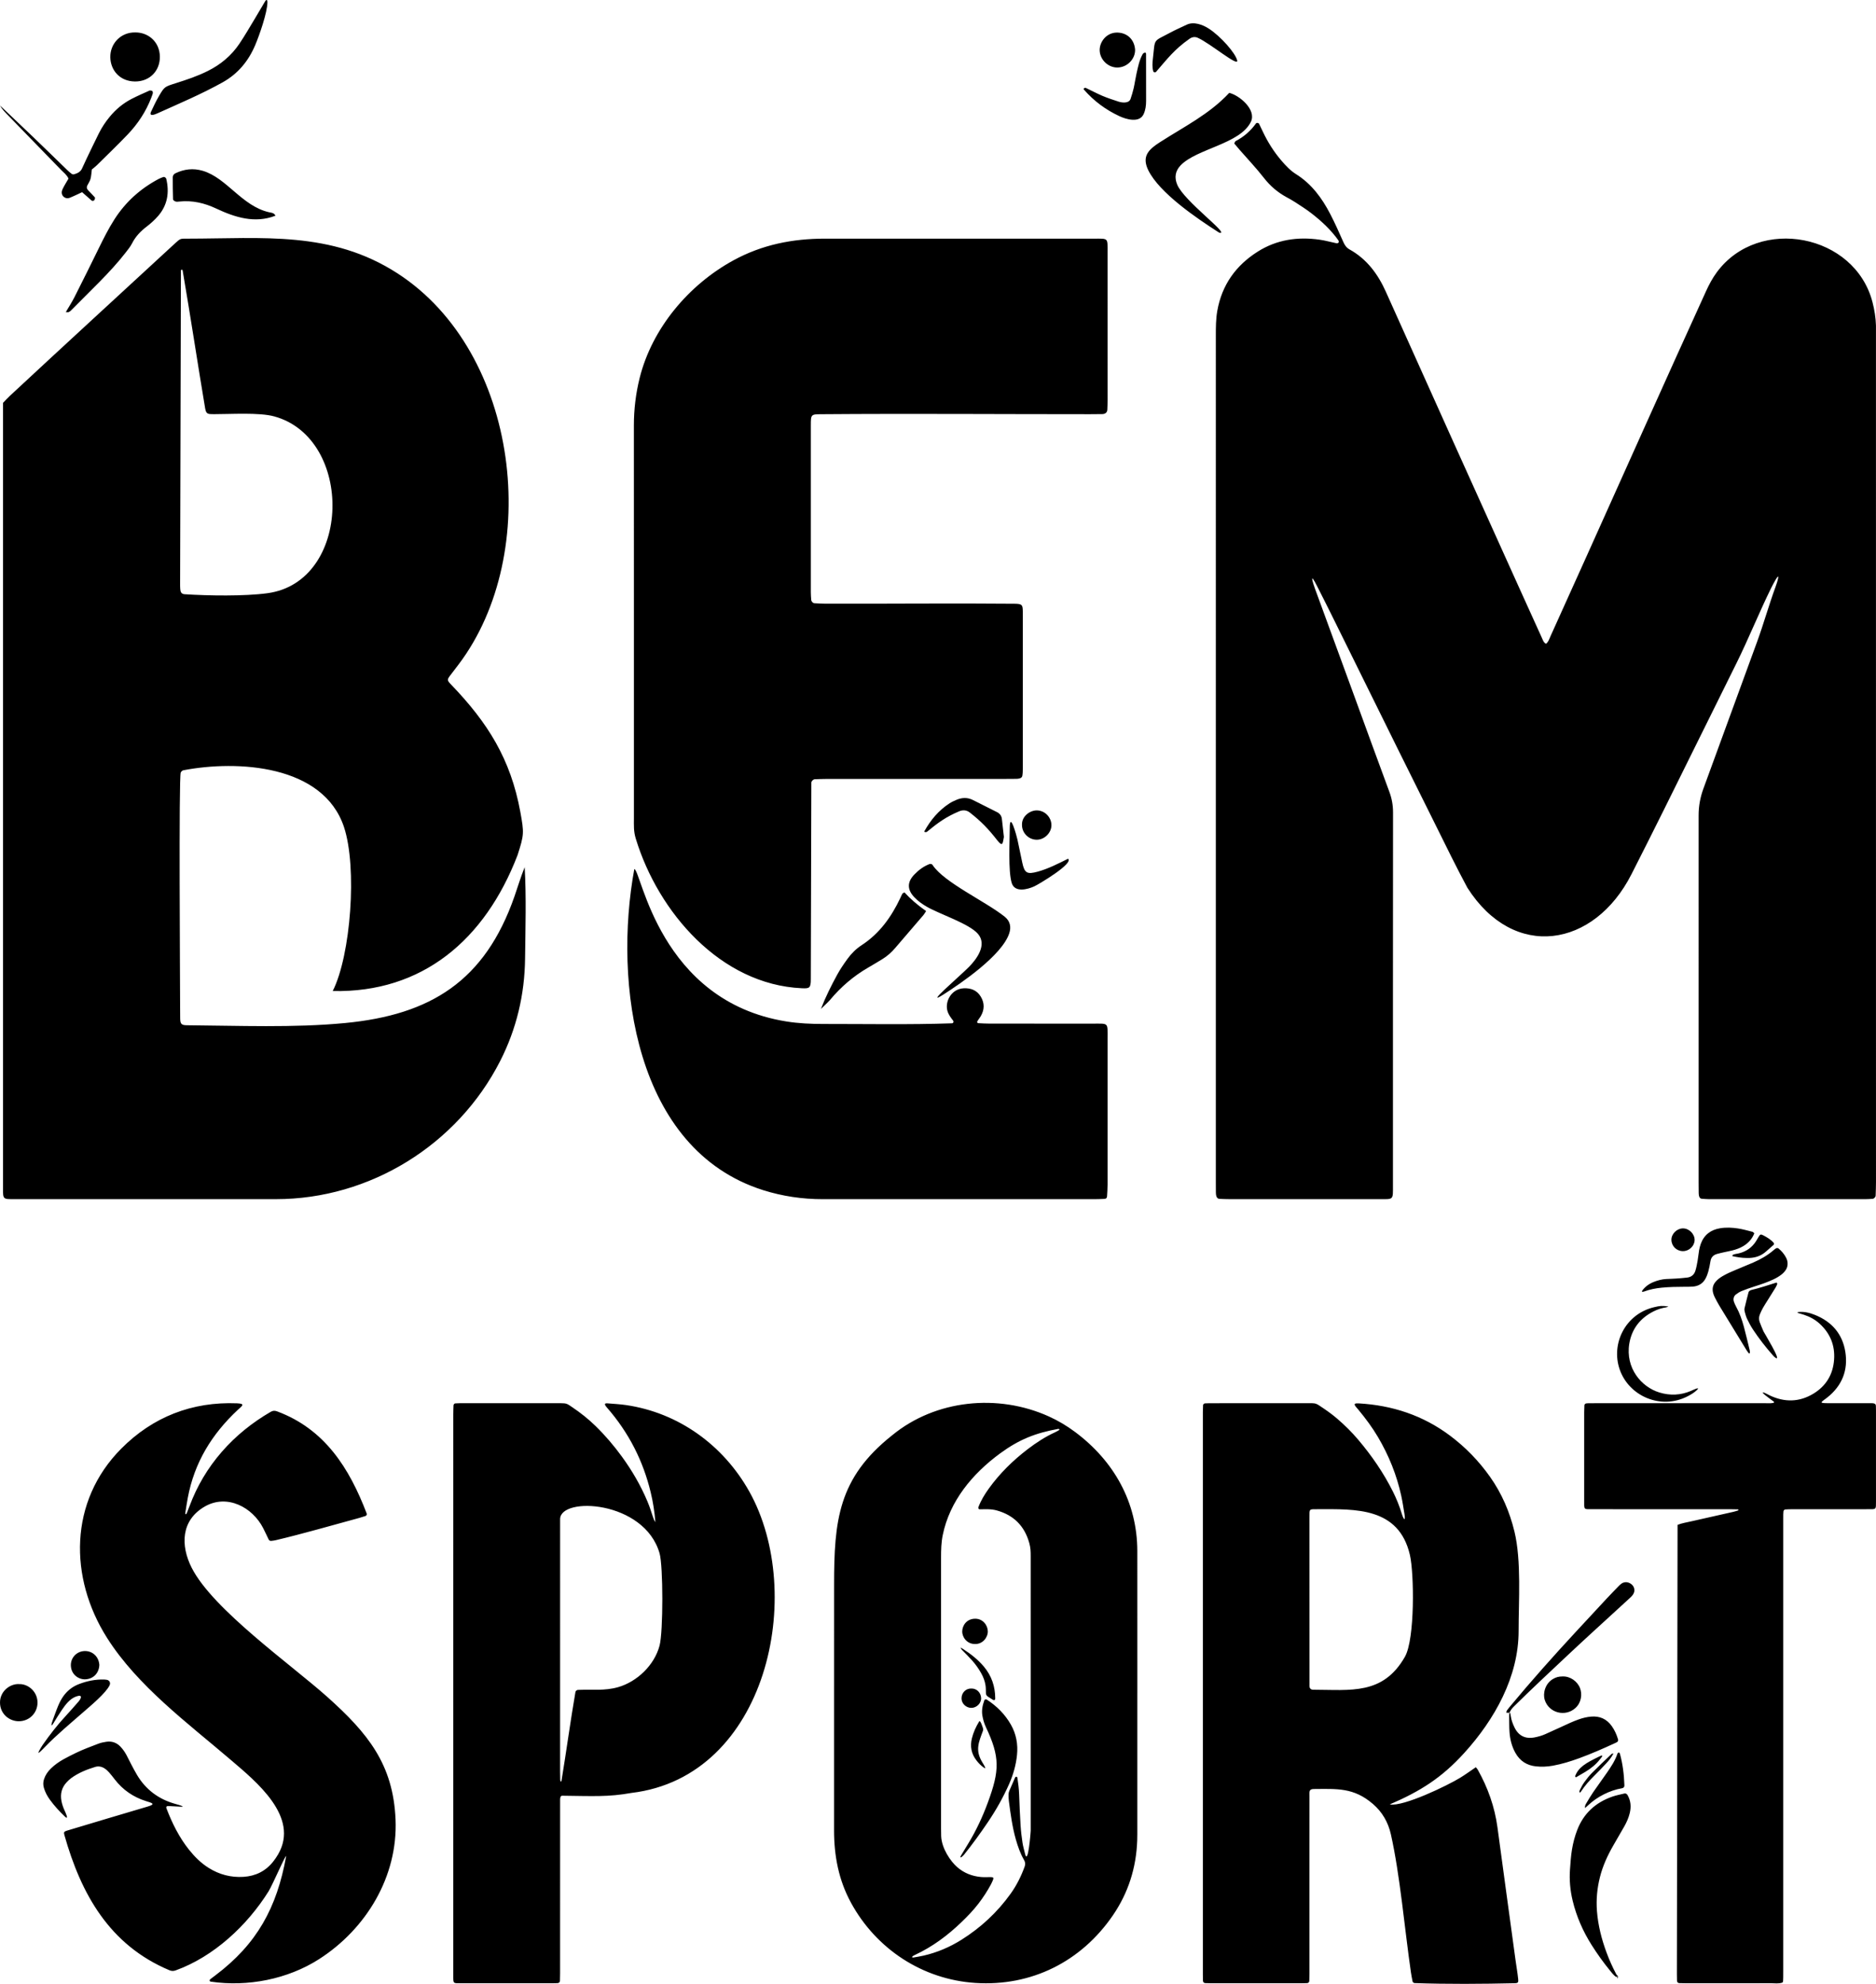 <?xml version="1.0" encoding="UTF-8"?>
<svg id="Layer_1" data-name="Layer 1" xmlns="http://www.w3.org/2000/svg" viewBox="0 0 2834.65 2996.57">
  <defs>
    <style>
      .cls-1 {
        fill-rule: evenodd;
      }
    </style>
  </defs>
  <path class="cls-1" d="M1485.42,2610.91c.33.97.24,2.28-.12,3.26-6.3,17.3-12.35,29.36-.83,48.08.09.15,7.21,11.12,2.66,8.1-4.74-3.12-8.57-7.19-11.99-11.66-7.53-9.87-9.53-21.01-6.61-32.89,2.23-9.09,6.09-17.6,11.01-25.6,1.75-2.86,5.6,9.87,5.89,10.71h0ZM1467.92,2550.51c7.19-.24,14.07,5.47,14.54,14.21.44,8.01-6.92,15.17-15.07,14.99-7.83-.17-14.53-6.62-14.51-14.39.02-9.04,7.17-15.26,15.04-14.81h0ZM1455.23,2490.78c-6.55-4.2-2.62.44-1.31,1.76,5.01,5.06,10.03,10.1,14.79,15.39,5.27,5.86,9.84,12.27,13.72,19.15,3.35,5.93,5.8,12.2,6.75,18.95.52,3.68.46,7.46.54,11.2.05,2.47,1.02,4.26,3.12,5.55,2.55,1.57,5.02,3.27,7.58,4.82.57.34,1.46.46,2.09.29,1.31-.34,1.29-1.62,1.28-2.65-.05-17.88-5.48-33.87-16.98-47.67-8.97-10.75-19.9-19.22-31.59-26.78h0ZM1473.17,2483.23c-11.89.13-19.37-10.06-19.25-19.11.12-8.63,6.47-18.93,19.44-19.09,11.76-.15,19.2,9.92,19.22,19.28.02,9.26-8,19.37-19.41,18.92h0ZM1452.67,2801.77c-4.33,7.08,1.59,2.69,3.99-.29,12.75-15.83,24.62-32.3,36.02-49.14,12.47-18.43,23.35-37.7,32.31-58.09,6.1-13.9,10.17-28.31,11.7-43.37,1.65-16.16-1.16-31.63-9.18-45.76-8.88-15.64-21.35-28.08-36.43-37.89-1.33-.87-3.22-.37-3.74,1.05-2.73,7.51-4.35,15.17-2.95,23.2,1.05,5.94,2.67,11.73,5.27,17.21,21.5,45.43,20.71,65.74,3.09,113.67-7.93,21.61-17.58,42.36-29.55,62.03-3.51,5.78-7.01,11.59-10.53,17.37h0ZM2445.07,2985.28c-.14.61-.29,1.22-.42,1.84-.08.31-.14.89-.2.89-.84-.03-1.23-.56-.8-1.3.31-.57.95-.95,1.49-1.44.01,0,0,0,0,0h.04s-.06,0-.06,0h-.03s-.02.01-.02.01h0c-.98-1.08-2.23-2.01-2.89-3.25-5.63-10.63-10.55-21.59-14.73-32.88-7.47-20.19-12.74-40.83-14.43-62.38-1.36-17.44.25-34.52,4.51-51.41,4.26-16.89,11.41-32.58,20.09-47.62,5.63-9.76,11.34-19.48,16.88-29.3,3.51-6.23,6.38-12.79,8.07-19.77,2.31-9.49,1.64-18.64-3.36-27.26-.99-1.71-2.78-2.8-4.67-2.34-6.2,1.51-12.52,2.69-18.52,4.79-25.14,8.84-43.21,25.3-52.85,50.4-3.65,9.48-6.21,19.28-7.88,29.33-1.67,10.04-2.28,20.16-3.02,30.28-1.15,15.88.3,31.63,4.01,47.02,5.76,23.93,15.56,46.27,28.72,67.06,8.45,13.35,17.61,26.21,27.63,38.44,2.83,3.47,5.52,7.11,9.3,9.76,1.06-.29,2.1-.58,3.15-.87h0ZM2417.47,2657.51c-6.06,7.75-13.57,13.78-21.95,18.8-4.47,2.67-8.98,5.26-13.48,7.89-.85.49-1.49.27-1.8-.67-.11-.33-.17-.77-.05-1.09,2.44-6.46,6.74-11.56,12.16-15.67,3.25-2.47,6.77-4.63,10.34-6.61,4.55-2.52,9.27-4.75,13.93-7.08,8.32-4.13,2.88,1.85.86,4.43h0ZM2437.97,2648.54c-3.27,6.41-7.17,10.95-11.26,15.31-5.62,6-11.32,11.94-17.17,17.73-7.72,7.65-14.97,15.68-20.86,24.85-1.5,2.34-3.29.74-1.45-2.83,2.05-3.97,4.05-8.04,6.66-11.64,3.5-4.84,7.22-9.59,11.41-13.82,9.75-9.81,19.84-19.28,29.83-28.85.43-.4,1.28-.37,2.83-.77h0ZM2542.8,1889.82c-9.6-.1-17.13-7.64-17.29-17.02-.15-8.94,8.11-17.13,17.18-17.34,9.44-.21,18.16,8.45,17.89,17.79-.26,9.03-8.47,16.68-17.78,16.57h0ZM2638.91,1900.12c-7.15,0-14.14-1.21-21.07-2.73-.14-.03-.28-.53-.24-.79.06-.34.21-.81.46-.94,1-.5,2.01-1.02,3.08-1.27,2.18-.51,4.43-.75,6.61-1.29,11.02-2.78,19.71-8.83,25.75-18.52,1.38-2.22,2.68-4.5,4.03-6.74,2.2-3.64,3.12-3.84,7.22-1.66,5.63,3,11.13,6.19,15.32,11.16.63.75.6,2.35-.18,3.03-3.93,3.47-7.87,6.91-11.81,10.36-7.06,6.19-15.4,9.03-24.67,9.39-1.5.05-2.99,0-4.49,0h0ZM150.09,2514.7c-.27,11.42-8.08,21.32-21.15,21.88-10.24.43-21.51-7.22-21.87-20.94-.3-11.55,8.47-20.93,19.81-21.71,12.44-.84,22.31,8.07,23.21,20.77h0ZM2394.88,2731.1c-.16-3.69.85-5.31,1.78-6.86,3.48-5.8,6.88-11.65,10.7-17.22,6.8-9.92,14-19.57,20.8-29.48,6.17-8.97,12.28-18.03,15.76-28.51.46-1.37,1.99-2.42,2.48-1.86.44.5,1.05.97,1.22,1.56,4.41,15.64,6.26,31.67,6.85,47.86.1,2.63-1.01,4.09-3.88,4.58-18.18,3.08-37.36,12.85-50.68,25.46-1.35,1.28-2.77,2.47-5.03,4.46h0ZM2683.12,2051.13c-1.56-.98-2.92-2.37-4.15-3.77-10.97-12.42-21.15-25.47-30.29-39.28-3.31-5-6.12-10.36-8.72-15.76-1.63-3.35-2.6-7.04-3.58-10.66-.48-1.77-.76-3.82-.36-5.57,1.84-8.05,3.93-16.05,6-24.04.4-1.54,1.67-2.44,3.09-3.08.34-.15.67-.36,1.03-.44,12.81-3.02,25.27-7.21,37.8-11.14.97-.33,1.68,1.59,1.43,2.25-.67,1.75-1.43,3.48-2.41,5.08-3.73,6.09-7.56,12.12-11.34,18.18-2.58,4.15-5.27,8.23-7.7,12.47-1.67,2.93-3.04,6.03-4.41,9.12-1.93,4.32-2.11,8.75-.35,13.17,1.8,4.54,3.52,9.12,5.58,13.54.92,1.99,27.99,45.99,18.39,39.93h0ZM2361.22,2532.24c11.37-.4,22.33,7.39,26.24,17.71,3.38,8.96,2.21,21.58-6.93,29.93-15.29,13.96-40.36,7.57-46.46-12.43-3.01-9.87.75-24.36,12.17-31.19,4.83-2.9,8.99-4.03,14.98-4.03h0ZM28.73,2543.82c13.18-.6,27.77,10.66,27.94,27.7.15,15.32-11.84,28.48-28.51,28.38-13.99-.07-27.9-10.84-28.15-27.85-.27-17.74,15.56-29.06,28.73-28.24h0ZM79.26,2599.49c-1.66,4.43-2.94,10.55,1.45,3.47,4.14-6.7,8.23-13.44,12.66-19.96,5.58-8.19,12.13-17.05,21.72-20.48,9.92-3.51,8.13,2.47,3.35,7.92-6.43,7.33-12.82,14.72-19.46,21.87-12.54,13.52-23.79,28.04-34.33,43.12-2.14,3.07-4.01,6.35-5.75,9.65-4.03,7.6,7.53-4.8,8.41-5.71,18.57-19.22,39.17-36.21,59.24-53.78,9.93-8.7,33.74-28.39,39.12-40.16,1.75-3.84-.42-7.65-4.74-8.2-1.12-.14-2.24-.3-3.36-.33-13.34-.43-26.15,2.22-38.53,7-9.73,3.76-17.63,10.08-23.57,18.56-2.99,4.27-5.44,9.03-7.46,13.85-3.21,7.6-5.84,15.45-8.75,23.18h0ZM2564,2099.69c-4.13,3.94-9,6.81-14.02,9.4-40.57,20.9-88.79-.3-102.69-40.77-13.28-38.68,8.47-83.34,51.83-93.76,9.64-2.31,11.65-2.4,21.93-1.17-1.56.61-2.42,1.15-3.36,1.29-6.76,1.01-13.19,3.13-19.25,6.19-20.15,10.17-32.86,26.43-36.54,48.59-6.1,36.87,18.11,65.61,45.63,73.92,16.04,4.84,31.91,4.16,47.45-2.4.76-.32,15.83-7.77,9.01-1.29h0ZM2276.02,2586.66s.31.31.31.32c7.59.74,2.45-.74,10.9-9.11,27.82-27.51,56.49-54.1,84.98-80.89,10.95-10.3,22.03-20.48,33.11-30.66,18.84-17.29,37.74-34.51,56.58-51.8,1.93-1.77,3.95-3.57,5.39-5.72,1.21-1.8,2.23-4.12,2.29-6.23.14-4.9-2.44-8.76-6.63-11.05-4.18-2.3-8.72-2.29-12.83.45-1.85,1.23-3.44,2.9-5,4.52-6.03,6.2-12.06,12.4-17.96,18.73-15.64,16.78-31.23,33.61-46.81,50.44-33.48,36.14-66.21,72.95-97.74,110.8-1.93,2.31-3.84,4.64-5.59,7.09-.61.84-.69,2.06-1.01,3.11h0ZM2650.75,1862.91c-1.03-.91-1.76-2.05-2.7-2.29-7.29-1.83-14.55-3.92-21.95-5.06-8.92-1.37-18-1.79-26.99-.31-14.12,2.33-24.19,9.87-29.19,23.49-1.16,3.15-1.99,6.47-2.57,9.79-.91,5.18-1.31,10.45-2.23,15.63-.91,5.17-1.85,10.38-3.4,15.37-1.82,5.85-6.1,9.45-12.29,10.21-5.6.69-11.22,1.12-16.85,1.51-4.89.34-9.78.43-14.66.67-6.83.34-13.37,2.07-19.66,4.65-6.73,2.75-12.44,6.94-16.81,12.83-.31.41-.16,1.16-.26,2.04,1.21-.26,2.31-.36,3.31-.72,8.52-3.13,17.31-4.83,26.36-5.72,11.63-1.14,23.27-1.31,34.94-1.34,4.14-.01,8.29.04,12.4-.31,8.46-.72,15-4.78,19-12.33,1.75-3.29,3.09-6.86,4.06-10.46,1.37-5.07,2.44-10.24,3.24-15.44.92-5.94,4.28-9.45,9.85-11.02,3.61-1.02,7.29-1.83,10.95-2.66,4.03-.91,8.11-1.61,12.12-2.63,5.85-1.48,11.52-3.47,16.73-6.6,7.64-4.6,13.34-10.84,16.61-19.3h0ZM2701.06,1909c.11-3.23-.76-6.44-2.37-9.5-2.84-5.42-6.74-9.95-11.43-13.79-.7-.57-2.22-.7-3.09-.36-1.35.54-2.55,1.58-3.68,2.56-9.48,8.19-20.19,14.33-31.64,19.27-8.97,3.86-17.98,7.6-27.01,11.3-6.61,2.71-13.12,5.61-19.27,9.26-3.89,2.31-7.48,4.99-10.42,8.51-4.22,5.04-5.19,10.72-3.56,16.91.57,2.17,1.4,4.31,2.42,6.3,2.22,4.35,4.47,8.69,7,12.86,13.67,22.46,27.41,44.88,41.16,67.29.97,1.58,2.15,3.02,3.31,4.48.18.22.76.32,1.05.21.24-.09.48-.57.49-.88.04-1.11.17-2.27-.08-3.33-2.91-12.04-5.68-24.13-8.92-36.08-2.84-10.52-6.45-20.8-11.76-30.4-1.27-2.29-2.31-4.73-3.21-7.19-1.51-4.12-.45-8.58,3-11.19,2.66-2.02,5.58-3.89,8.66-5.14,6.26-2.53,12.65-4.77,19.07-6.82,10.01-3.2,20-6.46,29.5-11.04,4.09-1.96,7.95-4.24,11.52-7.02,2.68-2.1,5-4.51,6.81-7.43,1.63-2.64,2.45-5.45,2.45-8.77h0ZM2282.76,2592.06c-1.4-9.87-2.53-4.2-2.4.83.18,7.89-.05,15.81.54,23.67.81,10.95,3.48,21.49,8.91,31.19,6.75,12.04,17.09,18.79,30.71,20.28,8.62.94,17.26.59,25.84-.97,13.73-2.5,26.98-6.61,40.05-11.39,18.37-6.71,36.24-14.59,53.99-22.77,1.02-.47,2.03-.97,3.02-1.5,1.13-.6,1.92-2.63,1.53-3.92-2.15-7.25-5.16-14.07-9.59-20.27-7.69-10.75-18.05-15.4-31.16-14.31-6.42.53-12.57,2.05-18.64,4.18-8.88,3.12-17.36,7.15-25.88,11.11-8.17,3.8-16.4,7.49-24.63,11.17-5.17,2.31-10.61,3.85-16.14,4.94-14.04,2.76-24.41-2.33-30.57-15.15-2.61-5.43-4.74-11.07-5.59-17.08h0ZM2666.72,2104.05c2.43.95,4.65,2.41,7.01,3.54,22.74,10.85,45.2,10.53,66.77-2.74,18.87-11.6,29.21-28.89,30.81-51.05,1.57-21.65-5.89-39.86-21.94-54.48-6.77-6.17-14.68-10.44-23.35-13.31-3.18-1.05-6.4-1.96-9.57-2.92-.55-.72-.26-1.18.83-1.3,8.87-.96,17.29,1.2,25.33,4.44,25.33,10.2,41.42,28.73,45.7,55.73,4.4,27.8-4.9,51.13-27.18,68.85-9.2,7.31-14.4,8.65,1.32,8.68,20.69.02,41.39,0,62.09.03,2.58,0,8.01-.54,9.42,1.95.35.62.48,1.43.52,2.17.09,2.25.14,4.51.15,6.77,0,45.9,0,91.8,0,137.7,0,2.26-.02,4.52-.11,6.77-.14,3.35-1.43,4.6-4.9,4.68-3.38.08-6.77.06-10.16.06-37.26,0-74.51,0-111.77.02-3.37,0-6.75.19-10.13.35-1.32.07-2.68,1.6-2.78,3.04-.11,1.5-.25,2.99-.26,4.49l-.02,11.29v678.37c0,16.09-.02,16.98-1.58,17.53-5.47,1.91-11.14.88-16.7.89-42.9.09-85.8.06-128.7.05-3.38,0-6.77-.08-10.15-.2-2.03-.07-3.34-1.48-3.41-3.67-.1-3.39-.15-6.77-.15-10.16l1.01-678.39c6.65-2.61,13.72-3.69,20.64-5.27,21.24-4.89,42.54-9.57,63.8-14.39,2.51-.56,4.95-1.44,7.18-2.11.62-1.09.31-1.6-.78-1.63-3.76-.09-7.52-.19-11.28-.19-68.87-.01-137.73.02-206.59-.03-15.49,0-14.04,1.6-14.05-13.73v-133.19c0-3.38.17-6.76.31-10.13.06-1.36,1.54-2.69,2.99-2.8,1.12-.09,2.25-.21,3.37-.23,3.38-.03,6.77-.02,10.16-.02,85.8,0,171.6,0,257.39-.01.14,0,16.62.91,11.94-2.59-4.47-3.35-23.94-17.07-13.19-12.85h0ZM97.91,2743.74c7.33,6.98.25-7.71-.12-8.51-2.23-4.83-3.99-9.77-4.95-14.95-1.99-10.64.36-20.2,7.88-28.2,2.05-2.19,4.22-4.34,6.63-6.1,11.05-8.13,23.6-13.17,36.61-17.12,4.92-1.49,9.8-.44,14.06,2.31,2.49,1.61,4.74,3.71,6.74,5.93,3.01,3.36,5.77,6.95,8.52,10.53,12.32,16.02,28.2,26.88,47.42,32.94,8.38,2.63,15.66,4.26,2.59,8.15-40.73,12.09-81.46,24.11-122.13,36.42-4.38,1.32-5.06,2.45-3.94,6.41,25.41,89.86,68.33,166.38,158.66,204.42,3.39,1.43,6.3,1.44,9.73.2,57.49-20.79,107.95-67.82,140.18-119.31,6.17-9.87,28.04-60.9,26.46-52.32-14.04,76.69-43.49,131.49-106.94,179.3-2.41,1.81-4.82,3.61-7.21,5.45-1.95,1.5-1.73,3.59.47,3.94,55.49,8.23,116.16-3.68,163.4-33.89,71.4-45.69,119.3-124.91,115.73-210.86-3.48-83.8-42.15-130.72-102.98-185.19-54.04-48.4-173.01-132.06-205.05-195.14-17.04-33.59-16.42-71.92,20.02-92.72,33.33-19.02,71.7.96,87.97,32.79,2.9,5.69,5.57,11.5,8.35,17.25.62,1.28,2.2,2.2,3.69,2.02,2.24-.27,4.5-.47,6.68-.99,42.19-9.97,84.52-22.34,126.42-33.68,3.25-.89,6.46-1.96,9.67-3,1.33-.43,2.14-2.34,1.61-3.7-26.17-68.51-63.3-127.52-135.37-154.28-3.45-1.28-6.32-1.23-9.59.66-27.92,16.19-52.78,36.11-73.98,60.45-21.21,24.35-37.48,51.72-48.75,82.02-1.31,3.52-2.65,7.03-4.09,10.49-.98,2.3-2.73,2.58-2.24-.54,1.17-7.43,2.26-14.88,3.64-22.26,10.04-53.66,36.28-96.25,75.55-133.04,6.09-5.67,12.45-9.41-.99-9.95-67.93-2.69-127.39,20.4-175.26,68.69-78.73,79.39-79.07,194.47-21.16,285.74,46.01,72.55,121.46,128.28,186.54,183.9,38.26,32.71,104.73,86.12,71.93,142.84-2.25,3.9-4.82,7.65-7.62,11.17-11.44,14.4-26.63,21.8-44.8,22.94-18.96,1.18-36.54-3.44-52.66-13.57-11.63-7.3-21.16-16.81-29.67-27.48-14.94-18.74-25.39-39.92-33.93-62.15-1.07-2.76.12-3.95,3.37-3.74,6.38.4,12.76.74,19.14,1.02,5.54.29-2.49-2.3-3.75-2.71-2.14-.71-4.34-1.23-6.51-1.86-24.59-7.11-43.7-21.42-56.83-43.46-3.08-5.16-5.86-10.52-8.68-15.83-2.47-4.65-4.73-9.41-7.19-14.06-2.47-4.67-5.52-8.99-9.15-12.83-5.85-6.18-13.12-8.61-21.51-7.35-4.09.61-8.11,1.44-12.03,2.94-11.24,4.3-22.54,8.43-33.39,13.68-6.43,3.11-12.84,6.29-19.07,9.76-6.93,3.84-13.38,8.4-19.09,13.95-4.65,4.53-8.24,9.69-10.34,15.93-1.5,4.47-1.59,8.76-.27,13.27,1.92,6.6,5.09,12.53,9.11,18.03,6.67,9.15,14.28,17.48,22.48,25.27h0ZM848.51,2689.41c7.29-44.47,13.34-89.28,20.97-133.62.3-1.75,2.03-3.16,4.04-3.24,20.65-.88,40.17,1.72,60.54-4.16,28.3-8.15,54.7-32.9,62.57-62.83,5.55-21.16,5.48-120.02,0-139.24-22.83-80.15-150.29-86.24-150.3-51.64-.05,127.09-.03,254.19-.02,381.28,0,4.13.07,8.27.19,12.41.09,2.88,1.59,3.75,2.02,1.03h0ZM990.34,2299.41c-1.3-16.07-3.64-30.89-7.19-45.5-5.6-23.12-13.65-45.37-24.45-66.56-11.34-22.22-25.35-42.67-41.78-61.45-2.3-2.62-5.29-6.7.68-6.2,9.37.78,18.8,1.24,28.09,2.59,79.49,11.53,147.2,60.46,186.47,130.59,86.18,153.84,27.49,430.81-178.02,455.3-35.15,6.33-58.21,4.75-104.77,4.23-2.98.17-3.02,4.32-3.04,6.44l-.03,261.93c0,3.76-.09,7.52-.2,11.27-.07,1.96-1.57,3.37-3.65,3.45-2.25.09-4.51.14-6.77.14-46.67,0-93.34.01-140.02,0-10.78,0-10.75.6-10.75-10.27,0-2.25,0-4.51,0-6.77,0-280.75,0-561.5.01-842.24,0-4.51.18-9.02.34-13.53.06-1.57,1.39-2.97,2.75-3.05,2.25-.12,4.5-.26,6.75-.26,50.81-.02,101.63-.01,152.44-.01,9.18,0,9.84.91,17.59,6.13,12.5,8.44,24.3,17.77,35.09,28.32,14.57,14.24,27.74,29.66,39.73,46.14,15.34,21.07,28.4,43.41,38.52,67.46,3.22,7.64,5.86,15.45,8.32,23.35,1.19,3.81,1.85,5.22,3.91,8.51h0ZM1446.34,2820.24c10.28,8.95,22.37,13.71,35.82,14.94,4.85.44,9.77.14,14.66.13,4.48,0,5.1,1.06,3.11,5.53-.76,1.72-1.51,3.44-2.4,5.1-5.51,10.3-11.86,20.06-18.98,29.34-7.82,10.19-16.7,19.39-25.93,28.25-20.75,19.93-43.57,36.98-69.79,49.19-1.36.63-2.69,1.35-3.93,2.17-.44.3-.6,1.01-.89,1.56.8.13,1.56.47,2.25.34,5.19-.91,10.39-1.72,15.51-2.91,20.34-4.72,39.3-12.79,56.96-23.86,29.35-18.41,54.3-41.59,74.47-69.8,9.03-12.62,15.87-26.41,21.13-41,1.22-3.4.91-6.4-.96-9.65-5.67-9.82-9.4-20.45-12.49-31.35-5.35-18.89-7.9-38.27-10.46-57.66-.44-3.34-.55-6.77-.5-10.14.03-1.82.45-3.75,1.16-5.44,2.75-6.58,5.68-13.09,8.55-19.63,1.14-2.58,3.41-1.88,3.71.13,1.2,8.19,2.26,16.38,2.56,24.68.57,15.79,1.22,31.59,2.21,47.35.54,8.62,1.61,17.23,2.89,25.78.83,5.56,2.47,11,3.77,16.49,4.61,19.6,8.65-32.96,8.65-34.55-.03-138.1-.02-276.2-.02-414.29,0-7.39-.11-12.8-2.12-20.14-7.09-25.7-23.46-42.23-49.26-49.35-8.69-2.4-16.94-1.73-25.79-1.67-1.48,0-2.44-1.71-1.85-3.26,3.88-10.29,9.59-19.58,15.99-28.43,16.45-22.75,36.29-42.19,58.55-59.18,12.88-9.82,26.42-18.66,41.21-25.43,2.04-.93,4-2.06,5.91-3.22,1.49-.91.73-2.26-1.32-1.89-34.07,6.16-59.06,16.07-87.44,36.89-41.79,30.63-76.32,71.91-86.8,123.57-2.27,11.15-2.52,22.41-2.52,33.7,0,136.6,0,273.19,0,409.79,0,3.76,0,7.52.17,11.28.82,18.56,14.21,37.94,24.2,46.65h0ZM1718.5,2557.4c0-12.04,0-24.08,0-36.11,0-59.45-.01-118.89-.02-178.33-.01-73.82-35.5-136.42-94.1-180.06-12.38-9.23-25.61-17.11-39.75-23.48-76.74-34.62-170.95-25.39-236.56,28.54-81.66,64.64-87.74,128.91-87.74,226.18,0,123.4.03,246.8-.05,370.19-.04,38.72,6.85,75.38,25.59,109.75,38.16,69.99,108.23,115.94,188.06,121.12,84.35,5.44,159.69-32,207.71-102.19,23.29-34.05,35.31-72.01,36.7-113.27.21-6.39.15-12.79.15-19.19.01-67.72,0-135.44,0-203.16h0ZM1978.67,2546.35c.02,1.12.07,2.35.55,3.29.46.9,1.38,1.75,2.3,2.17.98.45,2.19.51,3.31.51,55.9.07,104.96,8.34,138.05-49.87,15.3-26.95,13.86-126.46,7.52-153.65-16.84-72.58-82.62-69.26-139.22-69.18-13.48.01-12.56-1.03-12.57,13.01l.07,253.7h0ZM2122.2,2287.18c-1.49-9.28-2.91-18.6-4.9-27.77-6.84-31.51-18.81-61.03-35.17-88.77-8.63-14.62-18.76-28.18-29.56-41.25-4.39-5.33-10.25-10.21.15-9.64,50.85,2.86,97.33,18.06,138.36,48.83,23.38,17.54,43.44,38.19,60.33,62.06,17.87,25.24,29.76,53.05,36.98,82.96,10.59,43.85,6.2,105.51,6.24,149.65.07,69.64-36.35,134.1-82.05,184.47-34.26,37.77-66.52,57.93-112.6,77.8,20.53,3.84,87.78-28.8,106.52-40.33,7.96-4.89,15.51-10.43,23.48-15.83,1.14,1.42,2.25,2.48,2.96,3.76,15.26,27.18,25.53,56.05,29.73,87.01,9.13,67.09,18.14,134.18,27.4,201.25,1.27,9.24,2.96,18.7,3.91,27.94.56,5.12-.29,6.18-5.06,6.28-49.24,1.13-102.11,1.53-151.3-.2-1.51-.05-2.98-1.26-3.24-2.61-.83-4.44-1.76-8.86-2.41-13.32-9.43-64.44-16.41-146.93-30.34-208.79-4.1-18.16-12.93-33.6-27.11-45.82-29.07-25.05-54.33-22.79-89.29-22.6-7.72.06-6.59,4.22-6.61,11.07-.04,29.73-.02,59.45-.03,89.19,0,59.47,0,118.92,0,178.39,0,3.76-.11,7.51-.24,11.27-.08,2.05-1.44,3.25-3.72,3.32-2.63.09-5.27.13-7.9.13h-137.76c-2.63,0-5.26-.08-7.89-.19-2.01-.08-3.33-1.5-3.4-3.65-.1-3.01-.14-6.02-.14-9.03-.01-283.38-.01-566.76,0-850.14,0-3.38.19-6.75.32-10.14.06-1.34,1.55-2.67,3.03-2.74,2.25-.1,4.51-.22,6.76-.22,50.45-.01,100.88-.01,151.31-.01,5.84,0,8.64-.33,13.96,3.16,9.45,6.21,18.75,12.59,27.33,19.96,11.44,9.83,22.17,20.38,31.92,31.89,20.5,24.21,38.41,50.17,52.62,78.61,5.39,10.78,9.86,21.95,13.37,33.48,2.73,9,5.87,11.93,4.04.58Z"/>
  <path class="cls-1" d="M1987.57,890.88c4.28,11.69,8.54,23.39,12.83,35.08,15.84,43.26,31.7,86.53,47.54,129.8,17.11,46.78,34.08,93.61,51.4,140.3,3.75,10.1,5.54,20.16,5.54,30.95-.17,187.57-.12,375.15-.13,562.72,0,23.41,1.39,21.56-20.84,21.57-75.41.04-150.83.02-226.26-.01-4.97,0-9.94-.21-14.92-.43-5.18-.23-5.48-6.31-5.53-10.21-.09-4.98-.06-9.97-.06-14.96V506.97c0-12.45,0-24.85,2.17-37.25,6.88-39.28,28.09-68.84,61.3-89.76,28.59-18.03,60.3-22.64,93.45-17.9,8.59,1.22,17.01,3.68,25.55,5.41.94.2,2.69-.45,3.03-1.19.42-.91.13-2.59-.51-3.47-11.33-15.87-25.52-28.96-40.83-40.82-7.85-6.09-16.36-11.37-24.69-16.83-4.16-2.72-8.57-5.08-12.94-7.47-13.27-7.29-24.4-16.75-33.81-28.86-11.46-14.73-24.41-28.31-36.69-42.39-2.84-3.25-5.58-6.59-8.24-9.75.9-1.55,1.26-3.11,2.19-3.58,12.38-6.44,22.55-15.36,30.68-26.67,1-1.39,3.95-.93,4.73.68,1.92,3.91,3.77,7.84,5.63,11.77,7.48,15.86,16.78,30.56,28.22,43.88,6.52,7.59,13.4,14.92,21.89,20.25,23.54,14.75,39.26,36.17,51.73,60.24,7.17,13.81,13.48,28.06,19.8,42.29,2.1,4.75,4.61,8.57,9.28,11.16,26.23,14.55,42.98,37.28,55.01,64.07,67.34,149.97,134.8,299.92,202.6,449.68,11.04,24.4,22.12,48.77,33.18,73.16,1.51,3.31,2.46,6.99,6.17,8.78,3.72-2.8,4.85-7.13,6.63-11.08,18.19-40.3,36.43-80.58,54.57-120.9,60.07-133.44,119.73-267.09,180.43-400.24,4.66-10.23,9.91-20.13,16.62-29.18,63.44-85.59,208.69-57.63,235.12,45.65,2.94,11.49,4.83,23.16,5.18,35.05l.04,1293.7c0,6.83-.28,13.68-.5,20.52-.07,2.32-2.48,4.75-4.75,4.89-3.71.24-7.44.51-11.17.51h-235.61c-3.72,0-7.44-.4-11.17-.61-4.23-.25-4.62-5.8-4.69-8.97-.12-4.98-.11-9.97-.11-14.96-.01-185.07-.01-370.16-.01-555.23q0-20.47,7.11-39.99c27.14-74.27,54.3-148.54,81.48-222.8,9.2-25.14,18.4-57.34,27.68-82.44,2.69-7.26,7.49-23.09.28-11.01-2.52,4.28-4.88,8.67-7.07,13.13-17.34,35.18-34.54,77.48-51.94,112.63-36.69,74.22-73.41,148.42-110.25,222.57-16.05,32.34-32.35,64.57-48.68,96.76-56.44,111.19-177.74,130.86-248.05,20.43-8.22-15.37-16.25-30.84-24.03-46.44-27.23-54.6-54.38-109.22-81.46-163.9-33.98-68.61-67.83-137.3-101.78-205.93-6.34-12.83-12.9-25.55-19.32-38.34-12.68-25.04-7.08-6.36-3.05,4.67h0ZM99.78,471.05l-.09,1.19c1.06-.17.95-.4-.34-.7-.04.02.39-.45.43-.5h0s-.47.52-.47.52c4.4-7.5,9.18-14.8,13.1-22.54,12.4-24.43,24.57-48.99,36.62-73.58,7.41-15.11,14.93-30.15,24.03-44.33,16.87-26.29,39.38-46.41,66.95-60.95,2.17-1.15,4.56-1.89,6.85-2.78,1.37-.53,3.94.99,4.32,2.58,4.95,20.62,1.98,39.7-12.08,56.07-5.23,6.09-11.37,11.56-17.76,16.46-9.04,6.96-16.62,14.83-21.82,25.14-2.49,4.94-6.15,9.34-9.56,13.76-23.34,30.2-55.23,59.54-82.09,86.96-2.17,2.22-4.55,4.34-8.1,2.7h0ZM1544.23,1245.87c-.41-13.46,12.68-22.14,22.93-21.78,12.99.46,22.15,11.99,21.54,23.3-.6,11.38-10.96,21.01-22.15,21-12.29,0-22.46-10.26-22.32-22.52h0ZM1715.13,74.74c.48,14.54-12.14,27.28-27.01,27.25-13.85-.02-26.14-11.91-26.49-25.86-.33-12.68,9.94-26.4,25.11-26.9,15.06-.49,27.04,9.2,28.38,25.51h0ZM1537.41,1268.35c-1.35-6.18-11.57-43.37-11.64-17.92-.08,19.12-2.59,65.51,2.97,83.36,4.62,14.77,23.62,9.74,33.95,5.09,6.25-2.8,60.22-34.75,51.12-41.76-14.38,7.17-30.14,15.22-45.58,19.44-16.49,4.51-20.14,2.34-23.57-13.64-2.47-11.51-4.74-23.07-7.26-34.58h0ZM1516.89,1264.22c-1.78,9.47-1.66,15.71-9.94,5.14-13.44-17.26-24.67-28.93-41.76-42.2-4.91-3.79-10.56-3.93-15.92-1.68-19.64,8.26-32.08,17.26-48.46,30.79-1.31,1.09-4.86.69-4.16-.53,9.44-17.1,21.68-31.72,38.21-42.38,3.09-2.01,6.53-3.56,9.94-5.04,8.35-3.66,16.8-4.15,25.17.02,12.22,6.09,24.39,12.24,36.57,18.39,4.17,2.1,6.73,5.45,7.28,10.12,1.08,9.23,2.07,18.49,3.07,27.38h0ZM1731.71,81.6c0-4.1-4.44-1.09-4.9-.27-5.36,9.3-7.26,19.77-9.59,30.06-1.64,7.27-2.62,14.71-4.27,21.97-1.23,5.43-2.92,10.76-4.68,16.05-2.33,6.99-12.61,5.88-18.12,4.09-8.26-2.68-16.55-5.39-24.55-8.78-8.55-3.63-16.74-8.11-25.18-12.05-.42-.2-4.44.62-2.51,2.8,14.94,17.1,32.8,30.33,53.34,39.93,10.57,4.95,30.38,10.74,36.74-2.92,2.94-6.36,3.77-13.13,3.78-20.01.02-23.62-.03-47.25-.07-70.88h0ZM1869.38,91.22c2.49,10.86-40.71-25.81-59.63-34.16-4.41-1.94-8.65-1.11-12.38,1.53-23.08,16.24-33.04,29.79-50.81,50.23-.68.78-3.43.9-4.06-1.42-1.67-6.13-1.19-12.36-.5-18.52,3.63-31.91-.4-25.24,25.96-39.43,8.19-4.42,16.75-8.16,25.18-12.16,10.65-5.06,24.16-.04,33.45,5.99,18.02,11.65,40.3,37.1,42.79,47.96h0ZM204.48,48.98c19.72-.14,36.76,14.35,37.07,36.47.3,21.71-15.57,37.94-37.87,37.62-22.84-.32-36.66-17.15-37-36.56-.36-20.54,15.68-37.99,37.8-37.53h0ZM416.21,325.81c-30.99,12.06-60.98,2.62-89.43-10.77-17.74-8.36-36.21-12.72-55.94-10.59-1.84.2-3.85.48-5.53-.06-1.52-.49-3.78-2.01-3.83-3.14-.38-11.15-.45-22.3-.44-33.46.01-2.6,1.54-4.83,3.84-5.96,13.34-6.5,27.15-8.08,41.54-3.81,36.31,10.8,58.95,53.1,100,62.55,3.39.77,7.61.68,9.79,5.23h0ZM228.31,168.6c-3.64,7.71,4.98,4.67,8.81,2.95,33.81-15.25,66.89-29.14,99.36-47.22,23.17-12.93,39.08-32.24,49.32-56.6,6.23-14.83,18.12-48.68,18.29-64.36.05-2.72-1.01-5.47-3.71-1.01-2.71,4.46-10.05,17.16-15.2,25.67-7.72,12.77-15.17,25.74-23.5,38.11-12.07,17.9-28.25,31.39-47.55,41.01-16.38,8.14-31.4,13.06-48.72,18.58-16.68,5.3-16.89,5.14-25.32,19.57-4.39,7.49-8.07,15.42-11.76,23.29h0ZM1240.41,1523.97c6.99-18.01,15.6-35.28,24.87-52.19,4.48-8.15,9.8-15.89,15.27-23.43,5.88-8.1,12.96-15.17,21.4-20.67,27.02-17.58,44.88-42.63,58.43-71.24,1.06-2.24,1.93-4.58,3.25-6.66.56-.88,2.03-1.18,3.09-1.74q12.82,14.16,32.61,28.14c-1.34,2.01-2.49,4.21-4.05,6.05-14.16,16.56-28.44,33.02-42.56,49.61-5.71,6.7-12.17,12.47-19.68,17.03-6.91,4.21-13.84,8.39-20.84,12.43-22.38,12.88-41.64,29.41-58.15,49.21-2.82,3.38-13.42,13.12-13.63,13.44h0ZM51.67,208.46C46.41,203.42.01,159.3,0,159.32c3.02,5.56,7.4,9.97,11.74,14.43,26.9,27.68,53.81,55.32,80.68,83.02,3.87,3.99,8.56,7.29,11.08,13.02-2.95,5.15-6.32,10.37-8.98,15.93-1.63,3.38-1.93,7.48.78,10.58,2.65,3.01,6.4,3.88,10.24,2.39,4.03-1.58,7.94-3.48,11.89-5.28,2.18-.99,4.33-2.07,6.58-3.15,5.09,4.47,9.73,8.56,14.39,12.62,1.35,1.19,3.93.44,4.59-1.41.38-1.05.86-2.74.35-3.33-3.28-3.73-6.86-7.2-10.26-10.83-1.81-1.95-2.5-4.31-1.32-6.82,1.58-3.37,3.9-6.49,4.91-10.01,1.19-4.09,1.3-8.49,2.11-14.55,1.84-1.53,4.9-3.71,7.53-6.32,15.52-15.3,31.22-30.41,46.29-46.13,15.64-16.32,27.97-34.95,36.08-56.19.67-1.74,1.31-3.5,1.93-5.26.74-2.14.16-4.68-1.16-4.91-1.17-.2-2.58-.75-3.52-.33-9.06,4.07-18.2,8.02-27.02,12.58-12.87,6.62-23.85,15.76-33.08,26.95-6.37,7.7-11.9,15.99-16.36,24.92-6.38,12.8-12.54,25.71-18.73,38.61-2.43,5.04-4.56,10.22-7.06,15.23-2.4,4.83-7,6.82-11.83,8.2-1.05.29-2.62,0-3.51-.65-2.49-1.84-4.84-3.89-7.06-6.04-16.55-16.01-32.97-32.18-49.61-48.09h0ZM1463.82,1460.83c12.3-12.42,27.99-33.84,13.85-50.26-13.16-15.31-57.5-29.68-76.87-40.72-7.05-4.02-13.64-8.68-19.25-14.59-10.99-11.59-11.01-22.92.13-34.4,6.53-6.75,13.96-12.37,22.85-15.72,1.21-.46,4.02-.23,4.89,1.85,17.74,26.32,79.89,54.66,108.66,77.65,8.31,6.64,10.08,15.53,6.89,25.18-11.09,33.49-73.01,75.53-99.73,92.57-30.02,19.06,24.8-27.65,38.59-41.58h0ZM1843.5,351.73c13.78,1.58-54.4-48.13-64.72-72.82-4.51-10.76-3.06-20.61,5.22-29.22,24.26-25.24,90.14-32.26,106.12-65.81,8.72-18.32-17.57-40.05-32.73-43.61-29.85,32.11-68.02,50.93-104.63,74.45-16.69,10.72-28.17,21.02-17.73,42.35,16.83,34.44,73.69,72.89,105.15,93.07,1.03.67,2.16,1.46,3.33,1.58h0ZM958.43,1312.65c10.54,1.39,37.35,199.46,229.8,230.25,18.58,2.98,37.18,3.79,55.88,3.78,64.26-.07,130.36,1.26,194.41-.99,1.9-.07,2.89-2.47,1.63-4.1-3.45-4.41-6.77-8.71-8.48-14.32-4.26-13.99,5.46-33.6,24.64-34.47,10.85-.49,19.75,3.01,25.51,12.37,6.06,9.85,5.9,20.06-.03,30.03-1.57,2.62-3.64,4.95-5.1,7.62-.68,1.27.27,2.62,1.53,2.68,5.59.31,11.18.65,16.76.65,51.74.05,103.47-.03,155.2.06,25.54.04,23.34-2.55,23.36,22.82.09,73.53.05,147.06,0,220.6,0,5.58-.51,12.85-.74,16.75-.23,3.9-1.71,4.42-5.08,4.56s-8.72.37-13.07.37c-137.13.02-274.25,0-411.38.02-30.75,0-60.77-4.36-90.14-13.63-194.53-61.5-226.25-313.66-194.68-485.05h0ZM957.85,936.51h0v299.06c0,11.68-.65,19.83,2.88,31.39,33.89,110.9,127.91,220.15,250.76,225.76,11.52.52,13.7-.03,13.65-13.82l.79-297.11c.29-2.03,3.04-4.68,5.13-4.75,6.22-.22,12.44-.47,18.66-.48,89.74-.03,179.47-.01,269.21-.02,5.61,0,11.22,0,16.82-.11,3.08-.05,8.3-.54,8.98-4.48.67-3.64.73-7.43.74-11.16.06-20.56.03-41.12.03-61.68v-160.74c0-4.98.06-9.97-.05-14.95-.21-9.67-.78-11.35-12.28-11.47-95.25-.9-190.73.2-286.02-.09-5.59,0-11.18-.4-16.77-.71-2.14-.13-4.46-2.72-4.62-5.05-.26-3.72-.58-7.45-.59-11.18-.03-84.11-.05-168.22,0-252.33,0-16.81.16-16.82,16.15-16.94,135.06-1.05,270.56,0,405.67-.02,6.24,0,12.47-.02,18.7-.16,4.49-.11,7.3-2.55,7.48-6.55.26-4.98.37-9.96.37-14.95.02-74.14.06-148.27-.02-222.42-.02-22.87,1.73-21.07-21.28-21.08-135.23-.02-270.46,0-405.69-.02-48.95,0-94.99,9.09-138.38,32.81-67.47,36.88-122.84,102.43-141.63,177.63-5.91,23.63-8.76,47.71-8.74,72.15.12,97.82.05,195.63.05,293.46h0ZM309.94,616.54c-11.65-69.37-22.08-138.88-34.01-208.25-.17-1.02-1.92-1.42-2.55-.07l-1.22,467.02c0,4.87-.17,10.11.24,14.95.36,4.26,1.8,7.07,6.64,7.39,36.02,2.3,90.06,3.19,125.08-1.54,127.61-17.23,130.88-234.25,10.11-267.12-22.82-6.21-66.54-3.25-91.28-3.32-8.88-.02-11.49.02-13.01-9.06h0ZM792.8,1309.87c-6.13,15.1-10.08,28.78-15.37,43.94-44.73,128.37-127.05,179.04-255.88,191.44-77.47,7.48-161.41,3.96-239.19,3.37-8.12-.07-9.89-1.92-10.11-9.89-.13-4.97-.09-9.96-.09-14.95,0-34.81-2.17-350.79.95-356.93.75-1.45,2.4-3.07,3.9-3.37,81.59-15.65,211.44-8.51,242.77,85.78,20.21,60.98,10.27,193.72-17.03,247.68,135.26,2.86,229.98-77.1,279.28-205.28,9.96-30.86,9.95-33.71,4.18-65.31-14.6-79.75-49.19-134.77-104.47-192.18-6.27-6.49-6.37-7.46-1.39-14.03,4.13-5.47,8.34-10.88,12.48-16.34,127.18-168.06,92.62-471.42-92.3-590.95-100-64.67-204.52-52.42-317.09-52.37-10.65.02-10.66-.55-18.41,6.63-83.33,76.91-167.02,153.52-250.05,230.76-3.62,3.36-6.91,7.07-10.45,10.73v1174.4c0,3.74.02,7.48,0,11.21-.11,17.88.17,17.09,17.83,17.09,131.53,0,263.03,0,394.56,0,142.23,0,274.39-82.16,338.84-208.65,24.73-48.55,36.99-100.37,37.62-154.78.52-44.84,1.99-93.46-.59-138.03Z"/>
</svg>